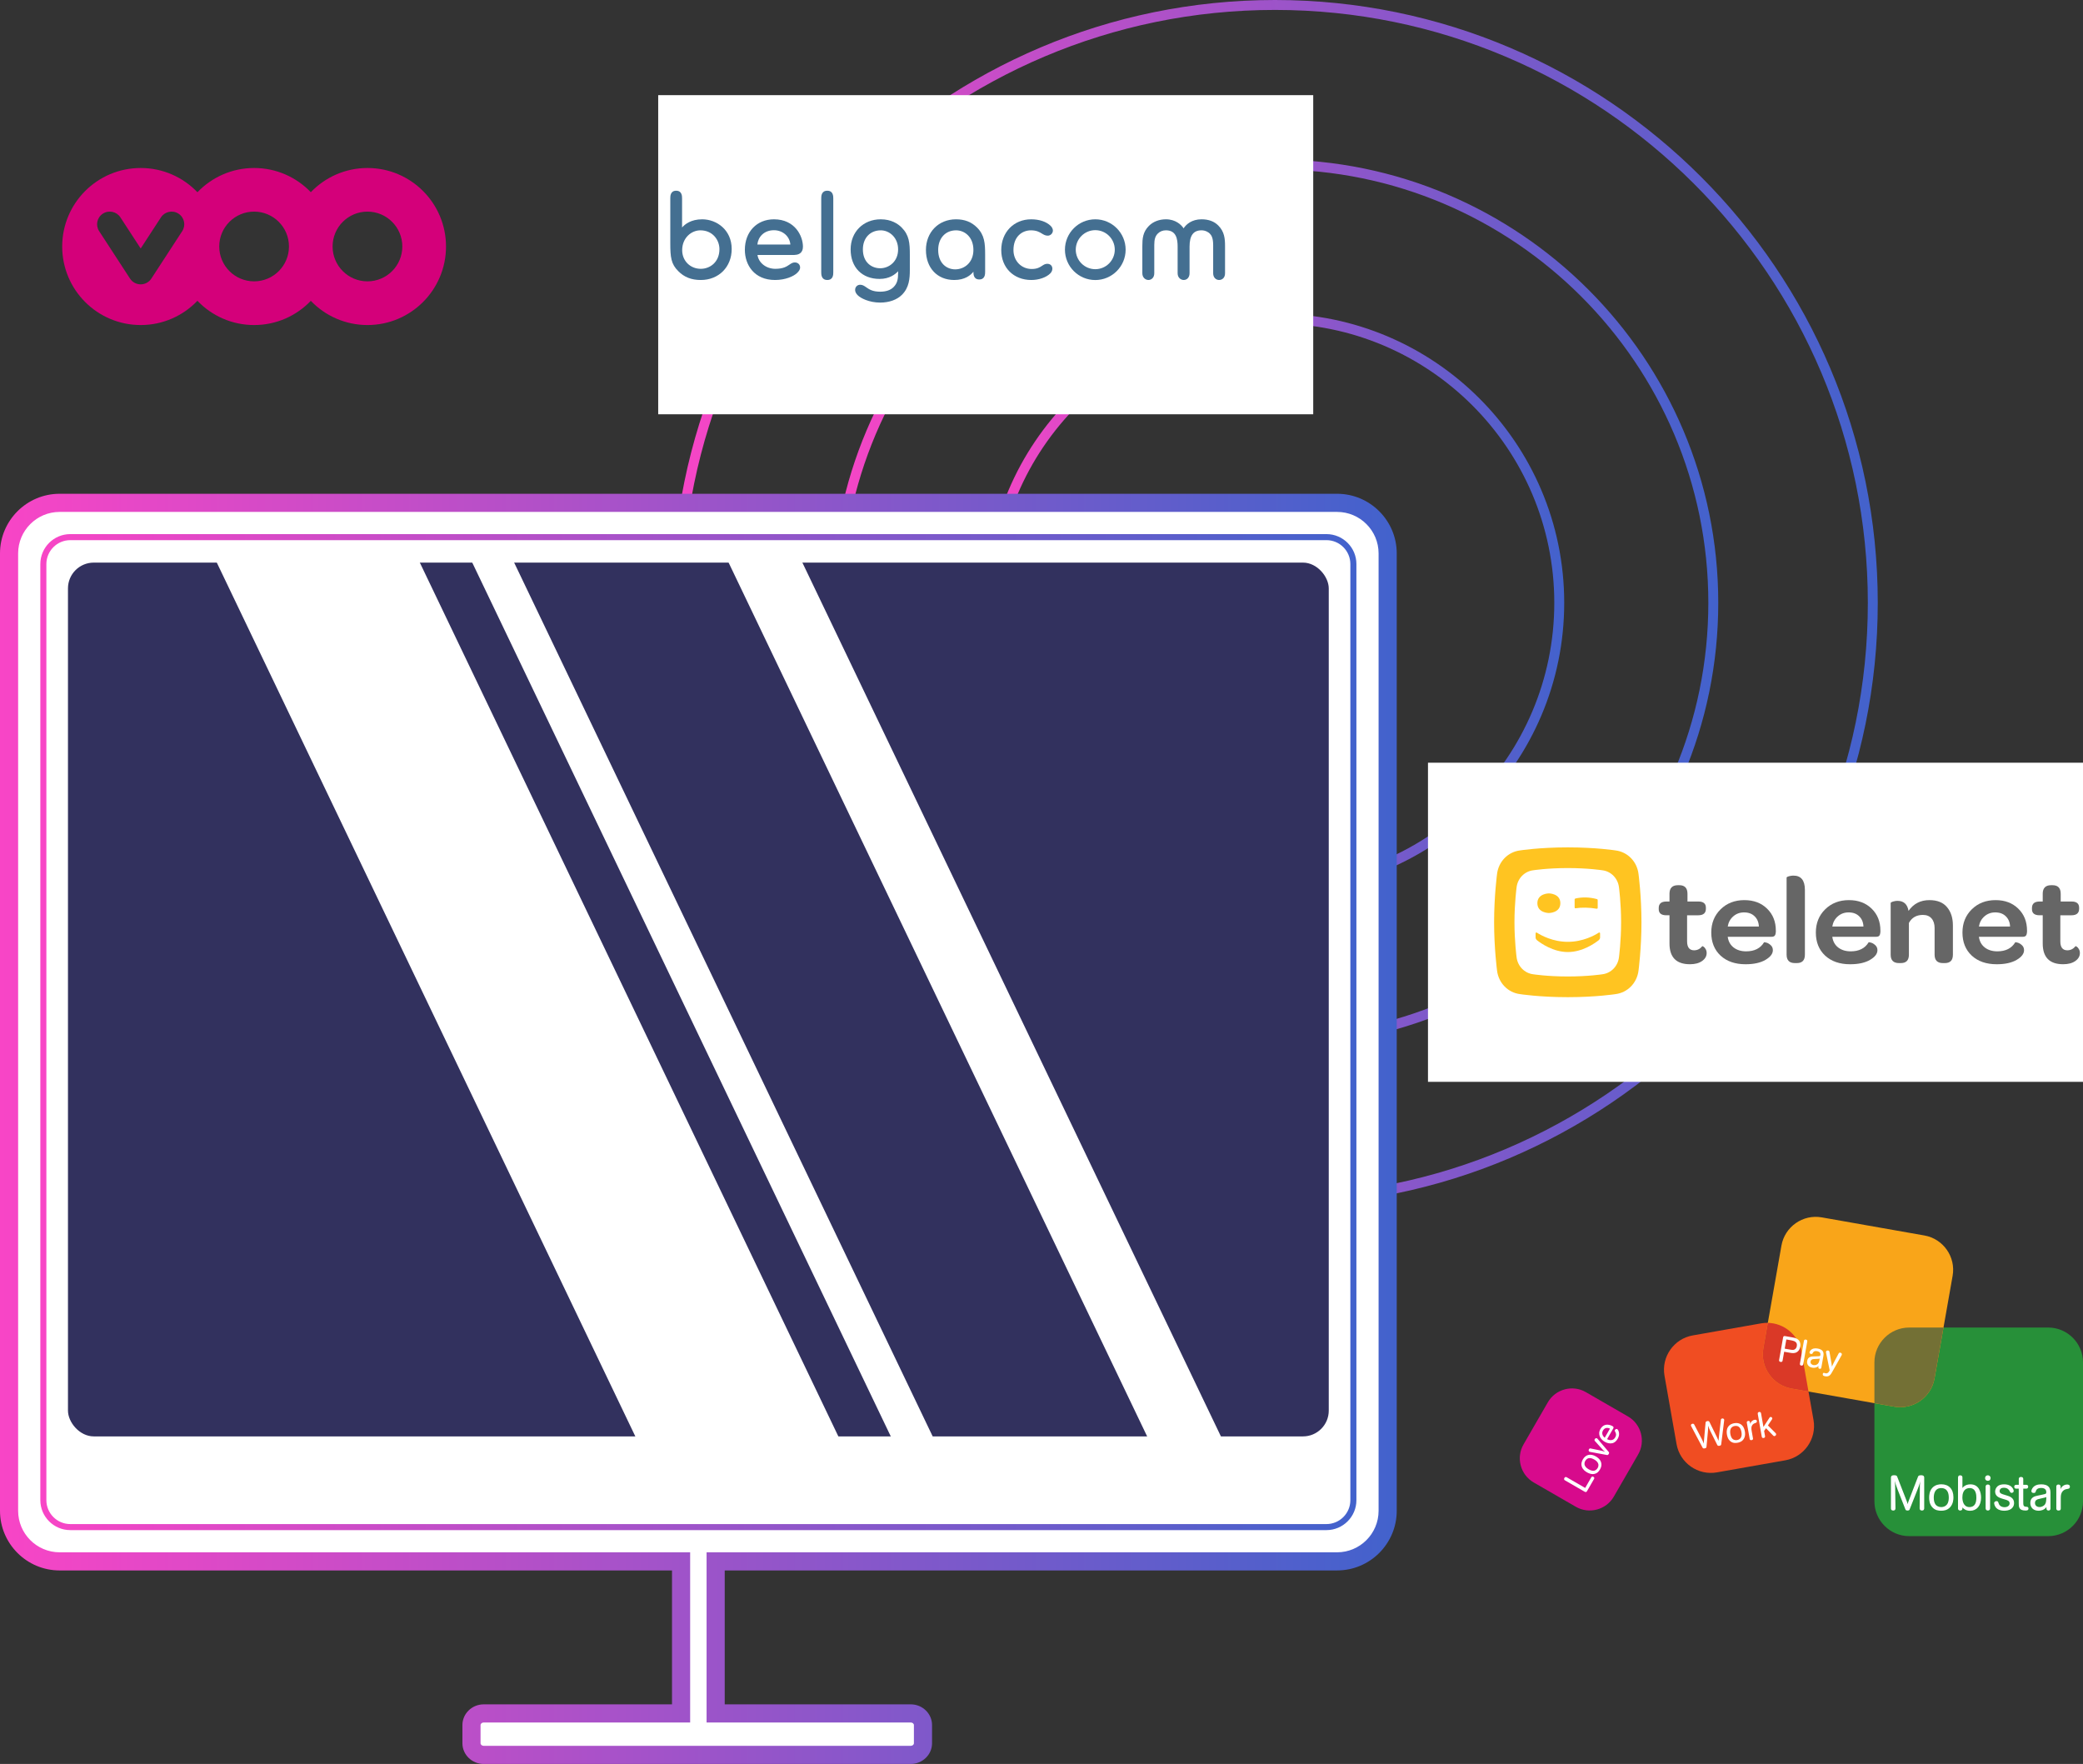 <?xml version="1.0" encoding="UTF-8"?>
<svg id="Calque_1" xmlns="http://www.w3.org/2000/svg" xmlns:xlink="http://www.w3.org/1999/xlink" version="1.1" viewBox="0 0 433.202 366.828">
  <rect x="0" y="0" width="433.202" height="366.828" fill="#333333" stroke="none"/>
  <!-- Generator: Adobe Illustrator 29.5.0, SVG Export Plug-In . SVG Version: 2.1.0 Build 137)  -->
  <defs>
    <style>
      .st0 {
        fill: none;
      }

      .st1 {
        fill: #32315e;
      }

      .st2 {
        fill: url(#Dégradé_sans_nom_7);
      }

      .st3 {
        fill: #f9a519;
      }

      .st4 {
        fill: #f04d22;
      }

      .st5 {
        fill: #d70a8c;
      }

      .st6 {
        fill: #ffc421;
      }

      .st7 {
        fill: #fff;
      }

      .st8 {
        fill: #d4007a;
      }

      .st9 {
        fill: #666;
      }

      .st10 {
        fill: #da3927;
      }

      .st11 {
        fill: #279039;
      }

      .st12 {
        fill: #446f91;
      }

      .st13 {
        fill: url(#Dégradé_sans_nom_73);
      }

      .st14 {
        fill: url(#Dégradé_sans_nom_72);
      }

      .st15 {
        fill: url(#Dégradé_sans_nom_71);
      }

      .st16 {
        fill: url(#Dégradé_sans_nom_74);
      }

      .st17 {
        clip-path: url(#clippath);
      }

      .st18 {
        fill: #737035;
      }
    </style>
    <linearGradient id="Dégradé_sans_nom_7" data-name="Dégradé sans nom 7" x1="204.999" y1="125.366" x2="325.31" y2="125.366" gradientUnits="userSpaceOnUse">
      <stop offset="0" stop-color="#f845c6"/>
      <stop offset="1" stop-color="#4262cc"/>
    </linearGradient>
    <linearGradient id="Dégradé_sans_nom_71" data-name="Dégradé sans nom 7" x1="172.961" y1="125.366" x2="357.347" y2="125.366" xlink:href="#Dégradé_sans_nom_7"/>
    <linearGradient id="Dégradé_sans_nom_72" data-name="Dégradé sans nom 7" x1="139.789" y1="125.366" x2="390.519" y2="125.366" xlink:href="#Dégradé_sans_nom_7"/>
    <linearGradient id="Dégradé_sans_nom_73" data-name="Dégradé sans nom 7" x1="0" y1="234.755" x2="290.479" y2="234.755" xlink:href="#Dégradé_sans_nom_7"/>
    <linearGradient id="Dégradé_sans_nom_74" data-name="Dégradé sans nom 7" x1="8.386" y1="214.633" x2="282.091" y2="214.633" xlink:href="#Dégradé_sans_nom_7"/>
    <clipPath id="clippath">
      <rect class="st0" x="14.136" y="115.555" width="262.206" height="185.479" rx="5.416" ry="5.416"/>
    </clipPath>
  </defs>
  <g>
    <g>
      <path class="st2" d="M265.154,185.522c-33.17,0-60.155-26.985-60.155-60.156s26.985-60.155,60.155-60.155,60.156,26.985,60.156,60.155-26.985,60.156-60.156,60.156ZM265.154,67.275c-32.031,0-58.091,26.06-58.091,58.091s26.06,58.092,58.091,58.092,58.092-26.061,58.092-58.092-26.061-58.091-58.092-58.091Z"/>
      <path class="st15" d="M265.154,217.559c-50.836,0-92.193-41.357-92.193-92.193s41.357-92.193,92.193-92.193,92.193,41.357,92.193,92.193-41.357,92.193-92.193,92.193ZM265.154,35.237c-49.697,0-90.129,40.432-90.129,90.129s40.432,90.129,90.129,90.129,90.129-40.432,90.129-90.129-40.432-90.129-90.129-90.129Z"/>
      <path class="st14" d="M265.154,250.731c-69.127,0-125.365-56.238-125.365-125.365S196.027,0,265.154,0s125.365,56.238,125.365,125.365-56.238,125.365-125.365,125.365ZM265.154,2.065c-67.988,0-123.301,55.312-123.301,123.301s55.312,123.301,123.301,123.301,123.301-55.312,123.301-123.301S333.142,2.065,265.154,2.065Z"/>
    </g>
    <g>
      <g>
        <path class="st7" d="M278.075,104.57H12.404c-5.809,0-10.518,4.709-10.518,10.518v199.092c0,5.809,4.709,10.518,10.518,10.518h129.24v31.619h-41.054c-1.401,0-2.536,1.087-2.536,2.427v3.771c0,1.341,1.135,2.427,2.536,2.427h88.827c1.4,0,2.536-1.087,2.536-2.427v-3.771c0-1.341-1.135-2.427-2.536-2.427h-40.582v-31.619h129.24c5.809,0,10.518-4.709,10.518-10.518V115.088c0-5.809-4.709-10.518-10.518-10.518Z"/>
        <path class="st13" d="M189.417,366.828h-88.827c-2.438,0-4.422-1.935-4.422-4.312v-3.771c0-2.379,1.983-4.314,4.422-4.314h39.168v-27.846H12.404C5.564,326.584,0,321.02,0,314.18V115.087C0,108.247,5.564,102.683,12.404,102.683h265.671c6.84,0,12.404,5.564,12.404,12.404v199.093c0,6.84-5.564,12.404-12.404,12.404h-127.354v27.846h38.695c2.438,0,4.423,1.936,4.423,4.314v3.771c0,2.378-1.984,4.312-4.423,4.312ZM100.589,358.203c-.353,0-.649.248-.649.542v3.771c0,.293.297.54.649.54h88.827c.353,0,.65-.247.65-.54v-3.771c0-.294-.298-.542-.65-.542h-42.468v-35.391h131.126c4.76,0,8.631-3.872,8.631-8.632V115.087c0-4.76-3.871-8.631-8.631-8.631H12.404c-4.76,0-8.632,3.871-8.632,8.631v199.093c0,4.76,3.872,8.632,8.632,8.632h131.127v35.391h-42.941Z"/>
      </g>
      <rect class="st1" x="14.136" y="116.998" width="262.206" height="181.711" rx="5.361" ry="5.361"/>
      <path class="st16" d="M275.863,318.197H14.616c-3.435,0-6.229-2.794-6.229-6.229V117.3c0-3.436,2.795-6.23,6.23-6.23h261.246c3.435,0,6.229,2.795,6.229,6.229v194.669c0,3.435-2.794,6.229-6.229,6.229ZM14.617,112.328c-2.742,0-4.973,2.23-4.973,4.973v194.668c0,2.741,2.23,4.971,4.972,4.971h261.247c2.741,0,4.971-2.229,4.971-4.971V117.299c0-2.741-2.229-4.972-4.971-4.972H14.617Z"/>
      <g class="st17">
        <polygon class="st7" points="177.611 305.51 143.534 322.518 38.797 103.863 72.875 86.855 177.611 305.51"/>
        <polygon class="st7" points="203.693 319.008 196.661 322.518 91.924 103.863 98.957 100.353 203.693 319.008"/>
        <polygon class="st7" points="262.358 316.338 249.976 322.518 145.239 103.863 157.621 97.683 262.358 316.338"/>
      </g>
    </g>
    <rect class="st7" x="136.887" y="19.788" width="136.224" height="66.364"/>
    <rect class="st7" x="296.978" y="158.611" width="136.224" height="66.364"/>
  </g>
  <g>
    <path class="st12" d="M253.37,46.897c-.846-.857-2.017-1.292-3.484-1.292-2.027,0-3.206,1.051-3.731,1.881-.467-.742-1.68-1.881-3.672-1.881-1.414,0-2.671.488-3.551,1.377-1.259,1.265-1.359,2.653-1.359,4.205v5.645c0,.905.657,1.392,1.27,1.392.601,0,1.213-.476,1.213-1.392v-5.873c0-1.18.2-1.849.735-2.388.444-.446,1.013-.674,1.692-.674,2.15,0,2.429,1.816,2.429,3.399v5.538c0,.905.656,1.392,1.268,1.392.713,0,1.213-.572,1.213-1.392v-5.538c0-2.318.791-3.399,2.494-3.399.812,0,1.436.408,1.681.648.379.375.735.928.735,2.442v5.846c0,.915.612,1.392,1.225,1.392.623,0,1.245-.43,1.245-1.392v-5.645c0-1.524-.112-2.997-1.403-4.291"/>
    <path class="st12" d="M214.397,47.898c1.18,0,1.759.353,2.271.665.378.23.733.446,1.235.446.58,0,1.068-.492,1.068-1.079,0-.299-.178-.672-.456-.949-.878-.873-2.358-1.375-4.061-1.375-3.607,0-6.223,2.69-6.223,6.399,0,3.664,2.572,6.222,6.256,6.222,1.558,0,3.093-.529,3.919-1.349.211-.199.456-.58.456-.976,0-.635-.412-1.043-1.069-1.043-.446,0-.746.205-1.079.42-.469.309-1.003.659-2.149.659-2.159,0-3.796-1.69-3.796-3.931,0-2.837,1.827-4.108,3.63-4.108"/>
    <path class="st12" d="M198.655,56.015c-1.759,0-3.54-1.25-3.54-4.039,0-2.438,1.503-4.078,3.729-4.078,1.792,0,3.596,1.402,3.596,4.078,0,2.651-1.902,4.039-3.785,4.039M198.813,45.606c-3.618,0-6.246,2.68-6.246,6.371,0,3.738,2.36,6.25,5.889,6.25,2.227,0,3.418-1.005,3.985-1.721,0,.487.012,1.609,1.215,1.609,1.224,0,1.224-1.137,1.224-1.62v-3.521c0-2.387-.111-4.067-1.681-5.654-1.18-1.17-2.572-1.714-4.386-1.714Z"/>
    <path class="st12" d="M183.062,55.786c-1.792,0-3.607-1.213-3.607-3.921,0-2.372,1.504-3.966,3.73-3.966,1.77,0,3.595,1.484,3.595,3.966,0,2.547-1.915,3.921-3.718,3.921M183.162,45.606c-3.63,0-6.255,2.633-6.255,6.26,0,3.727,2.359,6.137,6.021,6.137,2.037,0,3.239-.928,3.853-1.601v.321c0,1.35-.156,2.185-.957,2.993-.635.627-1.57.943-2.783.943-1.58,0-2.305-.505-2.883-.912-.412-.285-.759-.532-1.27-.532-.589,0-1.046.458-1.046,1.065,0,.515.3.876.557,1.134.568.581,2.337,1.51,4.642,1.51,1.881,0,3.495-.576,4.542-1.622,1.503-1.505,1.636-3.383,1.636-5.177v-3.151c0-2.461-.123-4.071-1.714-5.678-.78-.771-2.151-1.691-4.342-1.691Z"/>
    <path class="st12" d="M160.964,47.876c1.836,0,3.282,1.291,3.406,2.975h-6.857c.134-1.515,1.314-2.975,3.451-2.975M160.964,45.606c-3.573,0-6.056,2.608-6.056,6.343,0,3.125,1.937,6.278,6.279,6.278,2.149,0,3.885-.764,4.598-1.475l.022-.024c.246-.248.59-.589.59-1.103,0-.619-.456-1.051-1.101-1.051-.446,0-.758.214-1.125.463-.567.385-1.269.865-2.928.865-1.904,0-3.473-1.245-3.707-2.873h7.114c.723,0,1.402,0,1.903-.491.189-.203.436-.544.436-1.239-.003-2.201-1.638-5.693-6.025-5.693Z"/>
    <path class="st12" d="M145.747,55.901c-2.204,0-3.874-1.664-3.874-3.87,0-2.586,1.926-4.133,3.785-4.133,2.572,0,3.963,2.018,3.963,3.915,0,2.684-1.948,4.088-3.874,4.088M146.036,45.606c-2.316,0-3.596,1.02-4.185,1.7v-6.032c0-.44,0-1.611-1.224-1.611s-1.225,1.13-1.225,1.611v9.288c0,2.914.156,4.345,1.67,5.837,1.235,1.244,2.728,1.828,4.676,1.828,3.729,0,6.423-2.708,6.423-6.441,0-4.013-3.162-6.18-6.134-6.18Z"/>
    <path class="st12" d="M172.051,39.662c-1.258,0-1.258,1.171-1.258,1.611v15.332c0,.442,0,1.619,1.258,1.619,1.247,0,1.247-1.134,1.247-1.619v-15.332c0-.44,0-1.611-1.247-1.611"/>
    <path class="st12" d="M227.787,55.98c-2.237,0-4.061-1.822-4.061-4.059s1.826-4.058,4.061-4.058,4.054,1.82,4.054,4.058-1.815,4.059-4.054,4.059M227.787,45.606c-3.483,0-6.311,2.833-6.311,6.317s2.829,6.312,6.311,6.312,6.311-2.833,6.311-6.312-2.827-6.317-6.311-6.317Z"/>
  </g>
  <path id="path600-5" class="st8" d="M76.427,34.935c-4.635,0-8.815,1.933-11.787,5.034-2.971-3.101-7.151-5.034-11.786-5.034s-8.823,1.937-11.795,5.042c-2.972-3.105-7.156-5.042-11.794-5.042-9.018,0-16.331,7.31-16.331,16.33s7.312,16.33,16.331,16.33c4.638,0,8.822-1.935,11.794-5.041,2.972,3.106,7.155,5.041,11.795,5.041s8.815-1.934,11.786-5.033c2.972,3.099,7.152,5.033,11.787,5.033,9.02,0,16.331-7.311,16.331-16.33s-7.311-16.33-16.331-16.33M37.901,48.064l-6.428,9.872c-.506.776-1.351,1.196-2.213,1.197-.865,0-1.71-.421-2.216-1.197l-6.427-9.872c-.793-1.218-.444-2.845.779-3.634,1.221-.788,2.856-.443,3.648.776l4.215,6.472,4.212-6.472c.792-1.218,2.426-1.564,3.648-.776,1.225.79,1.572,2.417.781,3.634M52.846,58.508c-4.005,0-7.25-3.245-7.25-7.251s3.245-7.25,7.25-7.25,7.251,3.247,7.251,7.25-3.245,7.251-7.251,7.251M76.42,58.508c-4.004,0-7.251-3.245-7.251-7.251s3.246-7.25,7.251-7.25,7.251,3.247,7.251,7.25-3.246,7.251-7.251,7.251"/>
  <g id="layer1">
    <g id="g2517">
      <path id="path14" class="st11" d="M433.202,283.301c0-3.976-3.253-7.23-7.23-7.23h-28.919c-3.976,0-7.23,3.254-7.23,7.23v28.919c0,3.977,3.254,7.23,7.23,7.23h28.919c3.977,0,7.23-3.253,7.23-7.23v-28.919"/>
      <path id="path18" class="st7" d="M400.178,313.675c0,.133-.041.449-.469.449-.286,0-.48-.143-.48-.449l.041-4.233c0-.521,0-.704.051-1.082.02-.112.041-.224.051-.326-.031.122-.071.255-.112.388-.173.582-.225.693-.521,1.458l-1.591,4.01c-.041.102-.102.235-.449.235-.316,0-.387-.133-.428-.235l-1.632-4.143c-.357-.979-.428-1.183-.582-1.785.061.52.061.613.082,1.378l.061,4.335c0,.133-.041.449-.459.449-.439,0-.48-.296-.48-.439v-6.407c0-.113.02-.224.122-.337.041-.041.154-.153.551-.153.469,0,.572.143.633.316l1.958,5.029c.092.245.123.316.205.664.071-.286.122-.428.214-.664l1.939-5.029c.061-.164.163-.316.632-.316.602,0,.663.275.663.49v6.396"/>
      <path id="path22" class="st7" d="M404.912,312.859c.357-.459.377-1.112.377-1.428,0-.99-.326-1.979-1.571-1.979-.275,0-.816.041-1.203.582-.265.388-.347.928-.347,1.408,0,.52.092,1.081.377,1.449.204.255.602.52,1.183.52.459,0,.908-.183,1.183-.551ZM405.585,313.42c-.622.684-1.388.745-1.877.745-.531,0-1.266-.072-1.847-.715-.633-.693-.653-1.632-.653-2.009,0-.49.052-1.347.633-2.01.633-.704,1.48-.765,1.918-.765,1.5,0,2.5.959,2.5,2.704,0,.46-.051,1.357-.674,2.051"/>
      <path id="path26" class="st7" d="M409.625,309.451c-.244,0-.489.051-.704.164-.612.337-.805,1.081-.805,1.785,0,.806.265,2.009,1.479,2.009.224,0,.439-.041.632-.133.459-.224.796-.703.796-1.836,0-.428-.01-1.99-1.398-1.99ZM408.126,309.442c.132-.173.592-.765,1.662-.765,1.817,0,2.214,1.683,2.214,2.754,0,1.714-.918,2.744-2.275,2.744-.877,0-1.296-.377-1.601-.684,0,.235,0,.327-.051.419-.052.091-.174.214-.398.214-.092,0-.173-.01-.245-.051-.194-.103-.224-.245-.224-.398v-6.417c0-.082.021-.164.051-.235.041-.082.163-.224.408-.224.082,0,.164.02.235.051.194.102.225.255.225.408v2.183"/>
      <path id="path30" class="st7" d="M413.879,313.665c0,.082-.02.163-.051.225-.041.091-.163.235-.408.235-.275,0-.469-.173-.469-.46v-4.499c0-.122.041-.448.459-.448.428,0,.469.326.469.448v4.499ZM413.41,306.799c.296,0,.571.204.571.581,0,.347-.224.561-.571.561-.368,0-.571-.244-.571-.561,0-.367.255-.581.571-.581"/>
      <path id="path34" class="st7" d="M417.327,310.992c.551.163,1.54.449,1.54,1.561,0,.653-.337,1.051-.642,1.255-.388.266-.929.358-1.398.358-.296,0-1.02-.031-1.54-.469-.469-.398-.561-.96-.561-1.102,0-.347.347-.428.5-.428.235,0,.296.122.346.224.143.388.153.428.225.541.235.357.663.499,1.091.499.602,0,1.051-.316,1.051-.795,0-.531-.469-.664-.989-.816l-.592-.174c-.561-.184-1.428-.469-1.428-1.449,0-.265.102-1.52,1.856-1.52,1.725,0,2,1.173,2,1.377,0,.307-.275.398-.428.398-.224,0-.285-.112-.438-.408-.092-.173-.368-.653-1.174-.653-.122,0-.397.011-.592.143-.173.112-.296.316-.296.541,0,.469.409.591.878.735l.592.183"/>
      <path id="path38" class="st7" d="M419.837,309.574h-.541c-.112,0-.388-.041-.388-.398,0-.367.275-.398.388-.398h.551v-1.194c0-.133.041-.438.46-.438.438,0,.469.296.469.438v1.194h.633c.122,0,.388.031.388.398,0,.358-.276.398-.388.398h-.633v2.591c0,.612.01.684.041.806.071.296.265.346.54.367.245.01.5.03.5.387s-.326.398-.602.398c-1.418,0-1.418-.765-1.418-1.561v-2.989"/>
      <path id="path42" class="st7" d="M424.347,311.645c-.173.031-.378.082-.521.133-.153.051-.612.204-.612.775,0,.561.439.847.949.847.582,0,.969-.337,1.122-.541.265-.367.275-.847.286-1.53-.194.082-.266.102-.694.194l-.53.122ZM426.438,313.716c-.01.112-.031.409-.408.409-.174-.01-.326-.072-.388-.224-.031-.082-.041-.122-.041-.49-.499.643-1.193.755-1.642.755-1.061,0-1.715-.653-1.715-1.622,0-1.215,1-1.408,1.551-1.521l.867-.183c.347-.072.531-.113.622-.143.214-.061.286-.142.286-.397,0-.868-.877-.868-1.061-.868-.887,0-1.041.439-1.132.714-.031.143-.082.326-.428.326-.377,0-.48-.214-.48-.397,0-.204.133-.459.215-.592.408-.623,1.122-.806,1.826-.806.592,0,1.204.112,1.581.551.347.408.347.928.347,1.428v3.061"/>
      <path id="path46" class="st7" d="M428.539,309.676c.194-.582.776-.959,1.377-.959.112,0,.561,0,.561.459,0,.358-.286.419-.428.439-.255.041-.52.082-.796.255-.673.469-.673,1.183-.673,1.795v2.031c0,.163-.03.428-.47.428-.418,0-.459-.286-.459-.428v-4.55c0-.122.041-.428.449-.428.398,0,.439.306.439.428v.53"/>
      <path id="path56" class="st5" d="M329.807,289.5c-2.755-1.591-6.31-.638-7.901,2.117l-5.061,8.766c-1.591,2.755-.638,6.31,2.116,7.901l8.766,5.06c2.755,1.591,6.311.639,7.901-2.116l5.061-8.766c1.591-2.755.638-6.31-2.117-7.901l-8.766-5.06"/>
      <path id="path60" class="st7" d="M329.668,309.427l1.27-2.2c.05-.087.187-.263.446-.114.265.153.177.367.131.446l-1.457,2.525c-.084.146-.213.292-.492.131l-4.108-2.372c-.086-.05-.279-.206-.115-.491.165-.285.389-.199.483-.145l3.843,2.219"/>
      <path id="path64" class="st7" d="M332.351,304.305c-.164-.404-.581-.662-.786-.781-.643-.371-1.408-.531-1.875.278-.103.18-.28.546-.073,1,.152.318.472.573.785.753.338.195.737.345,1.082.298.242-.037.563-.196.781-.574.172-.298.221-.659.086-.975ZM332.969,304.078c.21.661-.037,1.18-.221,1.499-.198.344-.52.795-1.156.931-.688.15-1.305-.188-1.55-.33-.318-.183-.856-.538-1.069-1.165-.22-.674.058-1.247.223-1.532.562-.974,1.56-1.264,2.693-.61.298.172.863.542,1.08,1.206"/>
      <path id="path68" class="st7" d="M332.675,301.603c.664.136.741.171,1.133.318-.245-.204-.418-.347-.992-1.006l-1.115-1.236c-.064-.072-.153-.194-.038-.393.153-.265.377-.224.463-.174.04.023.075.053.108.089l2.331,2.742c.067.083.136.193.002.425-.134.231-.264.227-.37.211l-3.512-.65c-.054-.013-.102-.023-.148-.05-.166-.096-.19-.313-.075-.512.103-.179.257-.17.359-.147l1.855.383"/>
      <path id="path72" class="st7" d="M334.827,297.093c-.452-.225-1.074-.266-1.437.363-.081.139-.224.419-.153.769.079.399.363.643.496.764l1.094-1.896ZM334.226,299.282c.306.16.61.246.931.193.409-.065.612-.31.765-.575.302-.523.138-.866.021-1.092-.118-.209-.165-.281-.081-.426.084-.147.285-.295.477-.185.027.015.046.027.062.045.111.099.191.296.229.416.253.755-.091,1.352-.198,1.537-.249.431-.587.818-1.16.939-.51.103-1.068-.034-1.545-.309-.835-.482-1.549-1.495-.871-2.668.084-.145.181-.284.295-.404.245-.256.54-.43.937-.475.432-.042.927.093,1.298.308.278.161.176.385.126.47l-1.286,2.227"/>
      <path id="path76" class="st4" d="M374.647,281.065c-.691-3.917-4.46-6.555-8.376-5.865l-14.24,2.511c-3.916.69-6.555,4.459-5.865,8.376l2.511,14.24c.691,3.917,4.46,6.555,8.376,5.865l14.24-2.511c3.916-.69,6.555-4.459,5.865-8.375l-2.511-14.24"/>
      <path id="path80" class="st7" d="M357.96,300.342c-.011.111-.039.263-.363.32-.309.055-.399-.062-.458-.175l-1.441-2.885c-.188-.363-.34-.74-.471-1.129.022.478-.003.91-.03,1.194l-.299,3.2c-.009.125-.036.278-.375.338-.324.057-.393-.07-.451-.176l-2.362-4.456c-.023-.043-.039-.087-.047-.131-.026-.15.098-.328.316-.367.226-.04.326.091.373.175l1.573,3.017c.273.535.351.754.41.953.005-.102.014-.274.022-.4.004-.063.022-.268.023-.307l.327-3.654c.01-.118.059-.283.361-.336.301-.054.401.077.451.184l1.553,3.168c.169.343.261.599.322.766.015-.135.087-.831.105-.989l.391-3.379c.014-.095.049-.25.268-.289.181-.032.383.058.415.238.008.045.007.085.007.123l-.619,4.997"/>
      <path id="path84" class="st7" d="M362.076,298.908c.204-.385.134-.87.093-1.104-.129-.732-.499-1.42-1.419-1.257-.203.036-.597.137-.813.587-.145.321-.136.73-.073,1.085.067.385.209.787.468,1.02.184.163.512.307.942.232.339-.06.647-.254.802-.562ZM362.646,299.235c-.371.586-.928.731-1.29.795-.392.069-.944.112-1.457-.287-.558-.431-.695-1.121-.744-1.4-.064-.362-.138-1.001.206-1.567.375-.602.993-.758,1.317-.815,1.108-.195,1.971.383,2.198,1.671.06.339.139,1.01-.23,1.602"/>
      <path id="path88" class="st7" d="M364.012,296.143c.067-.455.448-.809.893-.887.083-.015.414-.074.474.266.047.263-.156.346-.259.38-.183.063-.374.128-.554.292-.436.434-.343.961-.264,1.414l.265,1.5c.021.12.033.32-.291.377-.309.055-.376-.152-.395-.257l-.593-3.361c-.016-.091-.026-.322.275-.374.294-.052.364.168.38.259l.069.392"/>
      <path id="path92" class="st7" d="M366.744,296.741c.086-.132.403-.623.465-.712l.796-1.212c.048-.079.094-.126.192-.143.211-.037.355.116.379.252.016.09.004.155-.052.234l-.848,1.269,1.595,1.599c.056.053.09.109.104.191.04.226-.134.389-.314.421-.143.026-.232-.037-.299-.111l-1.489-1.524-.389.566.191,1.085c.014.084.034.329-.275.383-.316.056-.386-.164-.403-.263l-.837-4.746c-.011-.061-.006-.124.007-.181.018-.073.099-.188.28-.22.06-.011.114-.012.172.008.164.049.206.159.226.271l.499,2.834"/>
      <path id="path102" class="st3" d="M406.089,265.302c.691-3.916-1.949-7.685-5.865-8.376l-21.36-3.766c-3.916-.691-7.685,1.949-8.376,5.864l-3.766,21.36c-.69,3.917,1.949,7.685,5.865,8.376l21.361,3.767c3.916.691,7.685-1.948,8.376-5.865l3.766-21.36"/>
      <path id="path106" class="st10" d="M376.113,289.382l-1.466-8.316c-.609-3.451-3.609-5.907-6.993-5.97l-.932,5.289c-.69,3.916,1.949,7.685,5.865,8.376l3.527.622"/>
      <path id="path110" class="st18" d="M397.052,276.071c-3.976,0-7.23,3.254-7.23,7.23v8.499l4.125.727c3.916.691,7.685-1.948,8.376-5.865l1.868-10.59h-7.138"/>
      <path id="path114" class="st7" d="M371.165,280.461l.935.165c.632.119.863.129,1.101.016.279-.13.432-.421.485-.723.034-.196.025-.407-.059-.593-.21-.441-.85-.554-1.288-.631l-.836-.147-.338,1.914ZM371.052,281.102l-.325,1.846c-.017.098-.09.334-.414.276-.339-.06-.329-.291-.309-.404l.825-4.679c.042-.241.153-.339.417-.292l1.431.253c.369.065.76.142,1.076.33.556.331.768.936.648,1.614-.029.166-.069.306-.123.436-.122.297-.305.537-.59.704-.485.28-.939.215-1.429.129l-1.206-.212"/>
      <path id="path118" class="st7" d="M375.022,283.705c-.016.09-.09.334-.407.278-.196-.035-.326-.174-.287-.4l.836-4.74c.016-.09.096-.325.405-.271.317.056.305.302.289.393l-.836,4.74"/>
      <path id="path122" class="st7" d="M377.507,282.605c-.132,0-.29.011-.401.031-.119.017-.478.071-.553.492-.073.415.213.683.59.749.43.076.761-.122.9-.254.244-.236.314-.589.411-1.093-.154.035-.209.041-.538.053l-.408.021ZM378.783,284.408c-.022.082-.075.297-.355.248-.127-.03-.232-.095-.257-.216-.012-.064-.014-.096.034-.367-.453.41-.98.402-1.312.344-.784-.138-1.18-.705-1.054-1.421.158-.897.922-.91,1.344-.921l.664-.022c.266-.008.407-.014.478-.024.166-.017.23-.068.263-.257.113-.641-.535-.755-.671-.779-.656-.115-.826.189-.929.38-.041.102-.103.231-.359.185-.279-.049-.326-.22-.302-.356.027-.15.157-.322.235-.409.383-.407.934-.449,1.453-.357.438.077.875.239,1.096.613.203.346.135.73.07,1.1l-.398,2.261"/>
      <path id="path126" class="st7" d="M380.907,283.594c.049.296.061.446.072.603.066-.152.144-.332.261-.552.027-.065.193-.393.23-.465l.908-1.712c.046-.085.13-.21.349-.171.218.039.353.202.321.383-.008.045-.014.075-.038.125l-1.891,3.365c-.373.665-.645,1.192-1.519,1.038-.377-.066-.57-.163-.514-.479.016-.091.059-.2.134-.225.048-.014.095-.014.133-.008.045.008.272.087.333.097.173.031.353-.023.488-.123.127-.102.196-.23.345-.499l-.761-3.708c-.012-.064-.013-.103-.004-.156.035-.196.231-.293.449-.255.218.039.262.186.276.282l.428,2.461"/>
    </g>
  </g>
  <g id="layer11" data-name="layer1">
    <g id="layer1-7">
      <g id="g864">
        <g id="g862">
          <g id="g850">
            <path id="path848" class="st6" d="M336.699,199.056c-.221,1.862-1.633,3.326-3.463,3.551,0,0-2.907.458-7.184.458s-7.183-.458-7.183-.458c-1.83-.226-3.242-1.689-3.465-3.551,0,0-.441-3.317-.441-7.264s.441-7.264.441-7.265c.223-1.86,1.634-3.324,3.465-3.548,0,0,2.906-.459,7.183-.459s7.184.459,7.184.459c1.83.224,3.242,1.688,3.463,3.548,0,.002.443,3.319.443,7.265s-.443,7.264-.443,7.264M340.764,181.754c-.307-2.57-2.257-4.595-4.787-4.904,0,0-4.016-.632-9.926-.632s-9.926.632-9.926.632c-2.53.31-4.479,2.335-4.785,4.904,0,0-.612,4.587-.612,10.038s.612,10.036.612,10.038c.306,2.57,2.256,4.595,4.785,4.904,0,0,4.016.634,9.926.634s9.926-.634,9.926-.634c2.53-.31,4.479-2.335,4.787-4.904,0-.002.612-4.587.612-10.038s-.612-10.038-.612-10.038"/>
          </g>
          <g id="g854">
            <path id="path852" class="st6" d="M327.683,188.876c.669-.095,1.324-.138,2.104-.123.755.016,1.552.091,2.257.222,0,0,.231.056.231-.194v-1.618c0-.148-.185-.196-.185-.196-.774-.206-1.54-.321-2.299-.338-.714-.013-1.426.059-2.136.216,0,0-.178.056-.178.216v1.6c0,.296.205.216.205.216"/>
          </g>
          <path id="path856" class="st6" d="M322.119,189.867s2.389-.003,2.389-2.041-2.389-2.04-2.389-2.04c0,0-2.391.002-2.391,2.04s2.391,2.041,2.391,2.041"/>
          <g id="g860">
            <path id="path858" class="st6" d="M332.46,193.978c-.83.53-3.253,1.882-6.397,1.882s-5.567-1.352-6.397-1.882c0,0-.309-.224-.309.193v.828c0,.25.272.512.272.512.819.65,3.383,2.471,6.434,2.473,3.05-.002,5.613-1.822,6.434-2.473,0,0,.274-.262.274-.512v-.828c0-.417-.311-.193-.311-.193"/>
          </g>
        </g>
      </g>
    </g>
    <g id="text987">
      <path id="path832" class="st9" d="M344.967,189.067v-.242c0-.898.531-1.347,1.593-1.347h.645v-1.614c0-1.178.575-1.771,1.725-1.78h.316c1.132,0,1.698.593,1.698,1.78v1.614h2.291c1.027,0,1.54.432,1.54,1.297v.203c0,.898-.522,1.352-1.567,1.36h-2.343v5.415c0,1.246.487,1.869,1.461,1.869.667,0,1.233-.284,1.698-.852.018-.034.101-.004.25.089.158.093.307.263.448.508.14.237.211.513.211.826,0,.661-.32,1.216-.961,1.665-.632.441-1.47.661-2.515.661-2.844,0-4.261-1.449-4.252-4.347v-5.835h-.645c-1.062,0-1.593-.424-1.593-1.271h0Z"/>
      <path id="path834" class="st9" d="M355.894,193.922c0-1.941.645-3.546,1.935-4.818,1.299-1.28,2.949-1.919,4.95-1.919,1.94,0,3.515.593,4.726,1.78,1.211,1.178,1.817,2.703,1.817,4.576v.254c-.018.347-.092.606-.224.775-.123.161-.351.242-.685.242h-9.097c.123.941.531,1.682,1.224,2.225.693.534,1.562.801,2.607.801,1.729,0,2.971-.627,3.726-1.881.018-.034.171-.013.461.064.298.068.601.242.908.521.307.271.461.623.461,1.055,0,.746-.518,1.419-1.553,2.021-1.027.602-2.405.903-4.134.903-2.159,0-3.888-.597-5.187-1.792-1.29-1.203-1.935-2.805-1.935-4.805h0ZM359.317,192.677h6.477c-.035-.881-.329-1.589-.882-2.123-.544-.542-1.277-.814-2.199-.814-.878,0-1.628.275-2.251.826-.623.542-1.005,1.246-1.145,2.11Z"/>
      <path id="path836" class="st9" d="M371.56,198.537v-16.042c0-.051.061-.106.184-.165.123-.059.303-.114.54-.165.237-.051.47-.076.698-.076,1.58,0,2.374.979,2.383,2.936v13.512c0,1.161-.557,1.741-1.672,1.741h-.408c-1.15,0-1.725-.58-1.725-1.741h0Z"/>
      <path id="path838" class="st9" d="M377.642,193.922c0-1.941.645-3.546,1.935-4.818,1.299-1.28,2.949-1.919,4.95-1.919,1.94,0,3.515.593,4.726,1.78,1.211,1.178,1.817,2.703,1.817,4.576v.254c-.018.347-.092.606-.224.775-.123.161-.351.242-.685.242h-9.097c.123.941.531,1.682,1.224,2.225.693.534,1.562.801,2.607.801,1.729,0,2.971-.627,3.726-1.881.018-.034.171-.013.461.064.298.068.601.242.908.521.307.271.461.623.461,1.055,0,.746-.518,1.419-1.553,2.021-1.027.602-2.405.903-4.134.903-2.159,0-3.888-.597-5.187-1.792-1.29-1.203-1.935-2.805-1.935-4.805h0ZM381.065,192.677h6.477c-.035-.881-.329-1.589-.882-2.123-.544-.542-1.277-.814-2.199-.814-.878,0-1.628.275-2.251.826-.623.542-1.005,1.246-1.145,2.11h0Z"/>
      <path id="path840" class="st9" d="M393.204,198.537v-10.779c0-.034.061-.085.184-.153.123-.068.298-.127.527-.178.237-.059.474-.089.711-.089,1.29,0,2.054.695,2.291,2.085,1.044-1.491,2.493-2.237,4.344-2.237,1.632,0,2.852.487,3.66,1.462.816.966,1.224,2.233,1.224,3.801v6.089c0,1.161-.557,1.741-1.672,1.741h-.408c-1.15,0-1.725-.58-1.725-1.741v-5.542c0-.847-.211-1.513-.632-1.996-.421-.492-1.022-.737-1.804-.737-1.334,0-2.304.555-2.909,1.665v6.61c0,1.161-.557,1.741-1.672,1.741h-.395c-1.15,0-1.725-.58-1.725-1.741h0Z"/>
      <path id="path842" class="st9" d="M408.133,193.922c0-1.941.645-3.546,1.935-4.818,1.299-1.28,2.949-1.919,4.95-1.919,1.94,0,3.515.593,4.726,1.78,1.211,1.178,1.817,2.703,1.817,4.576v.254c-.018.347-.092.606-.224.775-.123.161-.351.242-.685.242h-9.097c.123.941.531,1.682,1.224,2.225.693.534,1.562.801,2.607.801,1.729,0,2.971-.627,3.726-1.881.018-.034.171-.013.461.064.298.068.601.242.908.521.307.271.461.623.461,1.055,0,.746-.518,1.419-1.553,2.021-1.027.602-2.405.903-4.134.903-2.159,0-3.888-.597-5.187-1.792-1.29-1.203-1.935-2.805-1.935-4.805h0ZM411.556,192.677h6.477c-.035-.881-.329-1.589-.882-2.123-.544-.542-1.277-.814-2.199-.814-.878,0-1.628.275-2.251.826-.623.542-1.005,1.246-1.145,2.11h0Z"/>
      <path id="path844" class="st9" d="M422.588,189.067v-.242c0-.898.531-1.347,1.593-1.347h.645v-1.614c0-1.178.575-1.771,1.725-1.78h.316c1.132,0,1.698.593,1.698,1.78v1.614h2.291c1.027,0,1.54.432,1.54,1.297v.203c0,.898-.522,1.352-1.567,1.36h-2.343v5.415c0,1.246.487,1.869,1.461,1.869.667,0,1.233-.284,1.698-.852.018-.034.101-.004.25.089.158.093.307.263.448.508.14.237.211.513.211.826,0,.661-.32,1.216-.961,1.665-.632.441-1.47.661-2.515.661-2.844,0-4.261-1.449-4.252-4.347v-5.835h-.645c-1.062,0-1.593-.424-1.593-1.271h0Z"/>
    </g>
  </g>
</svg>